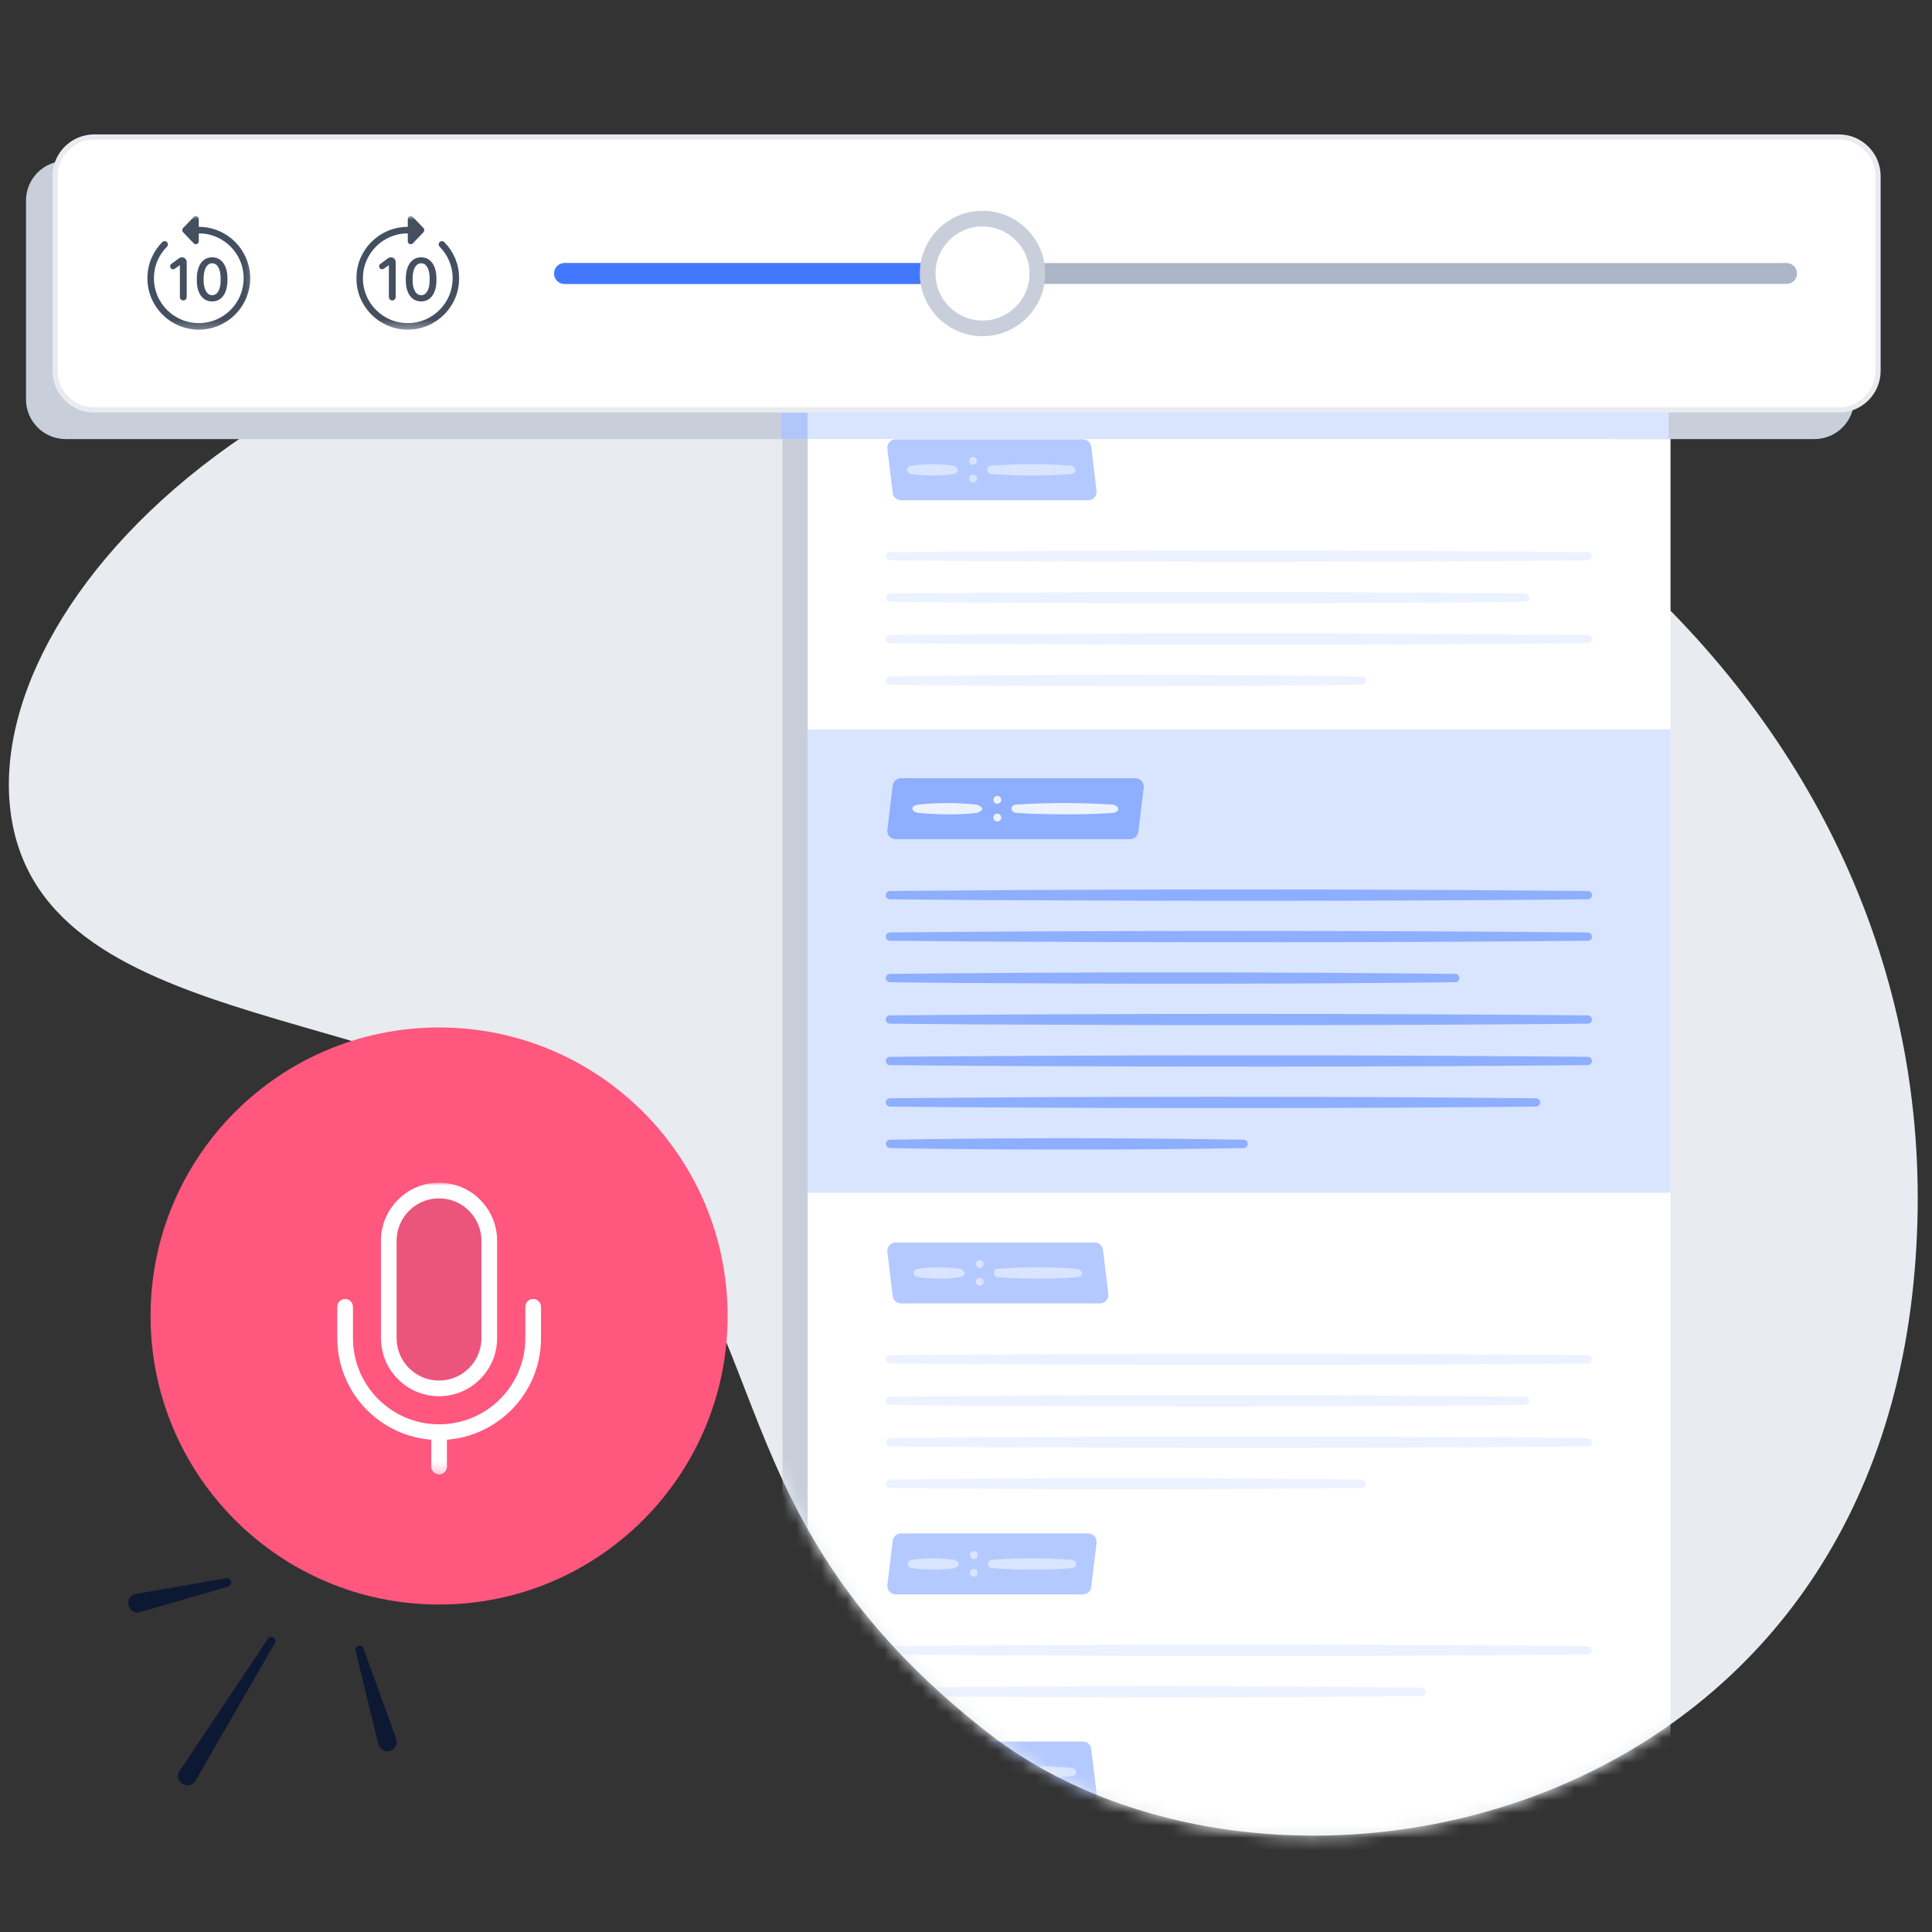<svg fill="none" height="154" viewBox="0 0 154 154" width="154" xmlns="http://www.w3.org/2000/svg" xmlns:xlink="http://www.w3.org/1999/xlink"><rect x="0" y="0" width="154" height="154" fill="#333333" stroke="none"/><clipPath id="a"><path d="m0 0h154v154h-154z"/></clipPath><mask id="b" height="149" maskUnits="userSpaceOnUse" width="155" x="0" y="-2"><path d="m105.028-1.43c47.983 3.598 52.362 61.843 47.379 104.788-4.984 42.945-51.658 51.983-73.744 34.697s-16.245-32.727-30.297-45.569c-14.052-12.841-44.821-9.351-47.484-27.483-2.662-18.132 57.099-69.963 104.146-66.433z" fill="#e8ebf0"/></mask><mask id="c" height="11" maskUnits="userSpaceOnUse" width="11" x="10" y="16"><path d="m20.843 16.803h-9.995v9.995h9.995z" fill="#fff"/></mask><mask id="d" height="11" maskUnits="userSpaceOnUse" width="11" x="10" y="16"><path d="m20.843 16.803h-9.995v9.995h9.995z" fill="#fff"/></mask><mask id="e" height="11" maskUnits="userSpaceOnUse" width="11" x="27" y="16"><path d="m37.502 16.803h-9.995v9.995h9.995z" fill="#fff"/></mask><mask id="f" height="11" maskUnits="userSpaceOnUse" width="11" x="27" y="16"><path d="m37.502 16.803h-9.995v9.995h9.995z" fill="#fff"/></mask><mask id="g" height="11" maskUnits="userSpaceOnUse" width="11" x="27" y="16"><path d="m37.502 16.803h-9.995v9.995h9.995z" fill="#fff"/></mask><mask id="h" height="25" maskUnits="userSpaceOnUse" width="24" x="23" y="93"><path d="m47 93.898h-24v24h24z" fill="#fff"/></mask><mask id="i" height="25" maskUnits="userSpaceOnUse" width="24" x="23" y="93"><path d="m47 93.898h-24v24h24z" fill="#fff"/></mask><mask id="j" height="25" maskUnits="userSpaceOnUse" width="24" x="23" y="93"><path d="m47 93.898h-24v24h24z" fill="#fff"/></mask><g clip-path="url(#a)"><path d="m72.989 22.304c47.983 3.598 84.401 38.109 79.418 81.053-4.984 42.946-51.658 51.984-73.744 34.698-22.086-17.286-16.245-32.727-30.297-45.569-14.052-12.841-44.821-9.351-47.484-27.483-2.662-18.132 25.06-46.229 72.106-42.699z" fill="#e8ebf0"/><g mask="url(#b)"><path d="m131.157 154.489h-68.784v-124.072c0-.753.603-1.369 1.356-1.382l66.017-1.262c.774-.015 1.411.608 1.411 1.382z" fill="#c8cfdb"/><path d="m133.157 154.489h-68.784v-124.072c0-.753.603-1.369 1.356-1.382l66.017-1.262c.774-.015 1.411.608 1.411 1.382z" fill="#fff"/><path d="m86.322 138.818h-14.931c-.398 0-.706.347-.659.743l.426 3.528c.039.333.323.584.659.584h14.931c.398 0 .706-.348.659-.744l-.426-3.527c-.039-.333-.323-.584-.659-.584z" fill="#b3c9ff"/><path d="m85.356 140.916c-2.013-.163-4.271-.16-6.284 0-.398 0-.455.621 0.0.661l.785.06c1.732.082 3.842.096 5.572-.056.03-.004.357-.044.357-.313 0-.225-.279-.352-.431-.352z" fill="#d9e4ff"/><path d="m76.052 140.916c-1.146-.163-2.197-.16-3.343 0-.523.073-.43.614 0.0.661l.447.06c.986.082 1.953.096 2.938-.056.017-.004.322-.132.322-.313 0-.182-.277-.352-.364-.352z" fill="#d9e4ff"/><path d="m77.62 140.852c.173 0 .314-.141.314-.314s-.14-.314-.314-.314c-.173 0-.314.141-.314.314s.14.314.314.314z" fill="#d9e4ff"/><path d="m77.933 141.952c0 .173-.14.313-.314.313-.173 0-.314-.14-.314-.313 0-.174.14-.314.314-.314.173 0 .314.14.314.314z" fill="#d9e4ff"/><path d="m126.569 131.219c-17.82-.164-37.812-.161-55.633 0h-.002c-.178 0-.327.146-.327.326-.002.184.144.334.327.334l6.955.06c15.337.084 33.361.092 48.68-.06.178 0 .326-.146.326-.326.002-.184-.145-.334-.326-.334z" fill="#ecf2ff"/><path d="m113.329 134.523c-13.579-.162-28.813-.159-42.392 0-.458.027-.402.654 0 .661l5.299.06c11.687.083 25.422.092 37.093-.06.179-.001.325-.146.327-.326.002-.183-.145-.333-.327-.335z" fill="#ecf2ff"/><path d="m86.322 127.088h-14.931c-.398 0-.706-.347-.659-.743l.426-3.529c.039-.332.323-.584.659-.584h14.931c.398 0 .706.347.659.743l-.426 3.529c-.039.332-.323.584-.659.584z" fill="#b3c9ff"/><path d="m85.357 124.331c-2.013-.164-4.271-.159-6.284 0-.398 0-.455.621 0.0.661l.785.06c1.732.083 3.842.096 5.572-.056.03-.004.357-.044.357-.312 0-.225-.279-.353-.431-.353z" fill="#d9e4ff"/><path d="m76.053 124.331c-1.146-.164-2.197-.159-3.343 0-.523.073-.43.615 0.0.661l.447.06c.986.083 1.953.096 2.938-.056.017-.004.322-.133.322-.312 0-.183-.277-.353-.364-.353z" fill="#d9e4ff"/><path d="m77.62 124.267c.173 0 .314-.141.314-.314s-.141-.314-.314-.314c-.173 0-.314.141-.314.314s.14.314.314.314z" fill="#d9e4ff"/><path d="m77.933 125.367c0 .173-.141.313-.314.313-.173 0-.314-.14-.314-.313s.14-.314.314-.314c.173 0 .314.141.314.314z" fill="#d9e4ff"/><path d="m133.157 58.143h-68.784v36.932h68.784z" fill="#d9e4ff"/><path d="m70.936 71.022c17.821-.16 37.813-.163 55.632 0 .182 0 .328.15.327.334 0 .18-.149.327-.327.327-15.318.152-33.342.143-48.679.06l-6.955-.06c-.182 0-.329-.15-.327-.334 0-.18.148-.327.327-.327z" fill="#8eaeff"/><path d="m70.936 74.326c17.821-.16 37.813-.163 55.632 0 .182 0 .328.15.327.334 0 .18-.149.327-.327.327-15.318.152-33.342.143-48.679.06l-6.955-.06c-.182 0-.329-.15-.327-.334 0-.18.148-.327.327-.327z" fill="#8eaeff"/><path d="m115.992 77.631c-14.431-.163-30.624-.16-45.056 0h.002c-.466.03-.396.655 0 .661l5.631.06c12.419.083 27.018.092 39.423-.06.179-.002.326-.146.328-.327.002-.182-.145-.332-.328-.334z" fill="#8eaeff"/><path d="m70.936 80.936c17.821-.16 37.813-.163 55.632 0 .182 0 .328.15.327.334 0 .18-.149.327-.327.327-15.318.152-33.342.143-48.679.06l-6.955-.06c-.182 0-.329-.15-.327-.334 0-.18.148-.327.327-.327z" fill="#8eaeff"/><path d="m126.568 84.24c-17.819-.163-37.811-.16-55.632 0h-.002c-.178 0-.327.146-.327.327-.002.184.145.334.327.334l6.955.06c15.337.083 33.361.092 48.679-.06.178 0 .327-.146.327-.327.001-.184-.145-.334-.327-.334z" fill="#8eaeff"/><path d="m70.936 87.545c16.497-.16 35.004-.163 51.501 0 .183 0 .328.15.327.334 0 .18-.149.325-.327.327-14.18.152-30.867.143-45.062.06l-6.437-.06c-.182 0-.329-.15-.327-.334 0-.18.148-.325.327-.327z" fill="#8eaeff"/><path d="m99.137 90.85c-9.188-.163-19.021-.163-28.201 0-.439.019-.415.648 0 .661l3.525.06c7.96.088 16.708.09 24.677-.06.439-.019.415-.648 0-.661z" fill="#8eaeff"/><path d="m90.077 66.889h-18.687c-.398 0-.706-.347-.659-.744l.426-3.528c.039-.332.323-.584.659-.584h18.687c.398 0 .706.347.659.744l-.426 3.528c-.039.332-.323.584-.659.584z" fill="#8eaeff"/><g fill="#ecf2ff"><path d="m88.616 64.132c-2.434-.163-5.165-.16-7.599 0-.481 0-.551.621 0.0.661l.95.06c2.095.083 4.646.096 6.738-.056.036-.004.432-.044.432-.313 0-.225-.337-.352-.521-.352z"/><path d="m77.796 64.132c-1.568-.163-3.006-.16-4.575 0-.716.073-.588.615 0.0.661l.612.06c1.35.083 2.672.096 4.02-.056.023-.004.44-.132.441-.313 0-.182-.379-.352-.498-.352z"/><path d="m79.497 64.068c.173 0 .314-.141.314-.314 0-.173-.14-.314-.314-.314-.173 0-.314.141-.314.314 0 .173.14.314.314.314z"/><path d="m79.811 65.168c0 .173-.14.314-.314.314-.173 0-.314-.14-.314-.314s.14-.314.314-.314c.173 0 .314.14.314.314z"/><path d="m126.568 44.004c-17.819-.163-37.811-.16-55.632 0h-.002c-.178 0-.327.146-.327.327-.002.184.145.334.327.334l6.955.06c15.337.083 33.361.092 48.679-.06.178 0 .327-.146.327-.327.001-.184-.145-.334-.327-.334z"/><path d="m121.57 47.309c-16.219-.163-34.414-.16-50.634 0-.178.002-.327.146-.327.327-.002.184.144.334.327.334l6.33.06c13.957.083 30.362.092 44.304-.06.178-.002.326-.146.326-.327.002-.182-.144-.334-.326-.334z"/><path d="m70.936 50.613c17.821-.16 37.813-.163 55.632 0 .182 0 .328.15.327.334 0 .18-.149.327-.327.327-15.318.152-33.342.143-48.679.06l-6.955-.06c-.182 0-.329-.15-.327-.334 0-.18.148-.327.327-.327z"/><path d="m108.557 53.918c-12.051-.163-25.57-.16-37.621 0h.002c-.451.023-.409.651 0 .661l4.702.06c10.37.083 22.56.092 32.918-.06.179-.004.325-.146.327-.327.002-.182-.145-.332-.327-.334z"/></g><path d="m86.322 35.019h-14.931c-.398 0-.706.347-.659.744l.426 3.528c.039.332.323.584.659.584h14.931c.398 0 .706-.347.659-.744l-.426-3.528c-.039-.332-.323-.584-.659-.584z" fill="#b3c9ff"/><path d="m85.297 37.118c-2.013-.163-4.271-.16-6.284 0-.398 0-.455.621 0.0.661l.785.06c1.732.083 3.842.096 5.572-.056.03-.004.357-.044.357-.313 0-.225-.279-.352-.431-.352z" fill="#d9e4ff"/><path d="m75.994 37.118c-1.146-.163-2.197-.16-3.343 0-.523.073-.43.615 0.0.661l.447.06c.986.083 1.953.096 2.938-.056.017-.004.322-.132.322-.313 0-.182-.277-.352-.364-.352z" fill="#d9e4ff"/><path d="m77.56 37.053c.173 0 .314-.14.314-.314 0-.173-.14-.314-.314-.314s-.314.14-.314.314c0 .173.14.314.314.314z" fill="#d9e4ff"/><path d="m77.874 38.153c0 .173-.14.314-.314.314s-.314-.141-.314-.314c0-.173.14-.314.314-.314s.314.14.314.314z" fill="#d9e4ff"/><path d="m126.568 108.023c-17.819-.164-37.811-.159-55.632 0h-.002c-.178 0-.327.147-.327.326-.002.185.145.335.327.335l6.955.06c15.337.083 33.361.092 48.679-.06.178 0 .327-.147.327-.327.001-.184-.145-.334-.327-.334z" fill="#ecf2ff"/><path d="m121.57 111.328c-16.219-.164-34.414-.159-50.634 0-.178.002-.327.147-.327.326-.002.185.144.335.327.335l6.33.06c13.957.083 30.362.092 44.304-.06.178-.002.326-.147.326-.327.002-.182-.144-.334-.326-.334z" fill="#ecf2ff"/><path d="m70.936 114.633c17.821-.159 37.813-.164 55.632 0 .182 0 .328.15.327.334 0 .18-.149.327-.327.327-15.318.152-33.342.143-48.679.06l-6.955-.06c-.182 0-.329-.151-.327-.335 0-.18.148-.326.327-.326z" fill="#ecf2ff"/><path d="m108.557 117.937c-12.051-.164-25.57-.159-37.621 0h.002c-.451.022-.409.652 0 .661l4.702.06c10.37.083 22.56.092 32.918-.06.179-.004.325-.147.327-.327.002-.182-.145-.332-.327-.334z" fill="#ecf2ff"/><path d="m87.26 99.039h-15.87c-.398 0-.706.347-.659.743l.426 3.528c.039.333.323.584.659.584h15.87c.398 0 .706-.347.659-.743l-.426-3.528c-.039-.333-.323-.584-.659-.584z" fill="#b3c9ff"/><path d="m85.826 101.138c-2.013-.163-4.271-.159-6.284 0-.398 0-.455.62 0.0.661l.785.06c1.732.083 3.842.096 5.572-.057.03-.003.357-.044.357-.312 0-.225-.279-.352-.431-.352z" fill="#d9e4ff"/><path d="m76.522 101.138c-1.146-.163-2.197-.159-3.343 0-.523.073-.43.615 0.0.661l.447.06c.986.083 1.953.096 2.938-.057.017-.003.322-.132.322-.312 0-.182-.277-.352-.364-.352z" fill="#d9e4ff"/><path d="m78.089 101.073c.173 0 .314-.141.314-.314s-.14-.313-.314-.313-.314.14-.314.313.14.314.314.314z" fill="#d9e4ff"/><path d="m78.403 102.173c0 .173-.14.314-.314.314s-.314-.141-.314-.314.14-.314.314-.314.314.141.314.314z" fill="#d9e4ff"/></g><path d="m2.072 15.993c0-1.75 1.418-3.168 3.168-3.168h58.077v22.175h-58.077c-1.75 0-3.168-1.418-3.168-3.168z" fill="#c8cfdb"/><path d="m128.786 12.825h15.84c1.749 0 3.167 1.418 3.167 3.168v15.839c0 1.75-1.418 3.168-3.167 3.168h-15.84c-1.749 0-3.167-1.418-3.167-3.168v-15.839c0-1.75 1.418-3.168 3.167-3.168z" fill="#c8cfdb"/><path d="m62.261 12.825h70.749v22.175h-70.749z" fill="#d9e4ff"/><path d="m62.261 12.825h2.112v22.175h-2.112z" fill="#b1c7fc"/><path d="m146.574 10.921h-139.058c-1.725 0-3.124 1.399-3.124 3.124v15.511c0 1.725 1.398 3.123 3.124 3.123h139.058c1.725 0 3.124-1.398 3.124-3.123v-15.511c0-1.725-1.399-3.124-3.124-3.124z" fill="#fff"/><path d="m146.574 10.921h-139.058c-1.725 0-3.124 1.399-3.124 3.124v15.511c0 1.725 1.398 3.123 3.124 3.123h139.058c1.725 0 3.124-1.398 3.124-3.123v-15.511c0-1.725-1.399-3.124-3.124-3.124z" stroke="#e8ebf0" stroke-width=".416"/><g mask="url(#c)"><g mask="url(#d)"><path d="m13.122 19.48c-.687.691-1.112 1.645-1.112 2.699 0 2.12 1.716 3.836 3.836 3.836s3.836-1.716 3.836-3.836c0-2.12-1.716-3.836-3.836-3.836" stroke="#444f60" stroke-linecap="round" stroke-linejoin="round" stroke-width=".521"/><g fill="#444f60"><path d="m15.845 19.231c0 .212-.258.317-.404.163l-.146-.15-.7-.733c-.087-.092-.087-.241 0-.333l.7-.733.146-.15c.146-.154.404-.05.404.162z"/><path d="m14.608 23.899c-.121 0-.217-.096-.217-.217v-2.649s-.271.187-.491.346c-.121.083-.287 0-.287-.15 0-.058.025-.113.071-.146.158-.117.454-.337.621-.458.058-.042.125-.062.196-.062.179 0 .329.146.329.329v2.79c0 .121-.096.217-.217.217z" stroke="#444f60" stroke-miterlimit="10" stroke-width=".104"/><path d="m15.741 22.204c0-.329.046-.616.138-.862.091-.246.225-.437.4-.575.175-.137.387-.204.633-.204s.458.067.633.204c.175.138.304.329.396.575.091.246.137.533.137.866v.121c0 .246-.025.471-.079.675-.054.204-.129.375-.229.521-.1.146-.221.254-.366.333-.146.079-.312.117-.496.117-.246 0-.458-.067-.633-.204-.175-.137-.308-.325-.4-.571-.091-.246-.137-.533-.137-.862v-.121zm.437.117c0 .262.029.487.092.675.062.187.146.333.254.433.108.1.237.154.387.154.15 0 .283-.05.391-.154.108-.104.192-.246.25-.433s.087-.412.087-.675v-.117c0-.262-.029-.487-.087-.679-.058-.192-.142-.333-.25-.437-.108-.104-.237-.154-.391-.154s-.279.05-.387.154c-.108.104-.196.246-.254.437-.058.192-.092.416-.092.679z" stroke="#444f60" stroke-miterlimit="10" stroke-width=".104"/></g></g></g><g mask="url(#e)"><g mask="url(#f)"><g mask="url(#g)"><g stroke="#444f60"><path d="m35.228 19.48c.687.691 1.112 1.645 1.112 2.699 0 2.12-1.716 3.836-3.836 3.836-2.12 0-3.836-1.716-3.836-3.836 0-2.12 1.716-3.836 3.836-3.836" stroke-linecap="round" stroke-linejoin="round" stroke-width=".521"/><path d="m31.267 23.899c-.121 0-.217-.096-.217-.217v-2.649s-.271.187-.491.346c-.121.083-.287 0-.287-.15 0-.058.025-.113.071-.146.158-.117.454-.337.621-.458.058-.042.125-.062.196-.062.179 0 .329.146.329.329v2.79c0 .121-.096.217-.217.217z" fill="#444f60" stroke-miterlimit="10" stroke-width=".104"/><path d="m32.4 22.204c0-.329.046-.616.137-.862.092-.246.225-.437.4-.575.175-.137.387-.204.633-.204.246 0 .458.067.633.204.175.138.304.329.396.575.092.246.138.533.138.866v.121c0 .246-.025.471-.079.675-.054.204-.129.375-.229.521-.1.146-.221.254-.366.333-.146.079-.312.117-.496.117-.246 0-.458-.067-.633-.204-.175-.137-.308-.325-.4-.571-.092-.246-.138-.533-.138-.862v-.121zm.437.117c0 .262.029.487.092.675.062.187.146.333.254.433.108.1.237.154.387.154.15 0 .283-.05.392-.154.108-.104.192-.246.25-.433s.087-.412.087-.675v-.117c0-.262-.029-.487-.087-.679-.058-.192-.142-.333-.25-.437-.108-.104-.237-.154-.392-.154-.154 0-.279.05-.387.154-.108.104-.196.246-.254.437-.058.192-.092.416-.092.679z" fill="#444f60" stroke-miterlimit="10" stroke-width=".104"/></g><path d="m32.504 19.231c0 .212.258.317.404.163l.146-.15.7-.733c.087-.092.087-.241 0-.333l-.7-.733-.146-.15c-.146-.154-.404-.05-.404.162z" fill="#444f60"/></g></g></g><path d="m142.409 20.967h-97.411c-.46 0-.833.373-.833.833s.373.833.833.833h97.411c.46 0 .833-.373.833-.833s-.373-.833-.833-.833z" fill="#aab5c6"/><path d="m44.165 21.8c0-.46.373-.833.833-.833h29.569v1.666h-29.569c-.46 0-.833-.373-.833-.833z" fill="#4278ff"/><path d="m78.316 26.173c2.415 0 4.373-1.958 4.373-4.373 0-2.415-1.958-4.373-4.373-4.373-2.415 0-4.373 1.958-4.373 4.373 0 2.415 1.958 4.373 4.373 4.373z" fill="#fff" stroke="#c8cfdb" stroke-width="1.25"/><path d="m35 127.898c12.703 0 23-10.298 23-23 0-12.703-10.297-23-23-23s-23 10.297-23 23c0 12.702 10.297 23 23 23z" fill="#ff577e"/><g fill="#0d1833"><path d="m15.589 141.933 6.321-10.963-.002-.001c.196-.351-.298-.675-.543-.359l-7.016 10.505c-.019.026-.038.056-.054.084-.459.87.783 1.573 1.294.734z"/><path d="m11.165 128.499 7.013-2.027-.002-.001c.411-.124.266-.735-.153-.667-.047.011-1.176.206-2.531.439-2.068.356-4.664.803-4.741.826-.936.298-.533 1.678.413 1.43z"/><path d="m31.58 138.606-2.613-7.217-.001.002c-.144-.383-.721-.207-.627.19.013.044.282 1.148.61 2.498.526 2.163 1.205 4.959 1.234 5.034.363.914 1.703.425 1.397-.507z"/></g><g mask="url(#h)"><path d="m39 98.908c0-2.215-1.793-4.01-4.005-4.01s-4.005 1.795-4.005 4.01v7.75c0 2.215 1.793 4.01 4.005 4.01s4.005-1.795 4.005-4.01z" fill="#444f60" fill-opacity=".1"/><g mask="url(#i)"><g mask="url(#j)" stroke="#fff" stroke-linecap="round" stroke-linejoin="round" stroke-width="1.25"><path d="m39 98.908c0-2.215-1.793-4.01-4.005-4.01s-4.005 1.795-4.005 4.01v7.75c0 2.215 1.793 4.01 4.005 4.01s4.005-1.795 4.005-4.01z"/><path d="m42.5 104.168v2.5c0 4.13-3.36 7.49-7.5 7.49s-7.49-3.36-7.49-7.49v-2.5"/><path d="m35 114.158v2.74"/></g></g></g></g></svg>